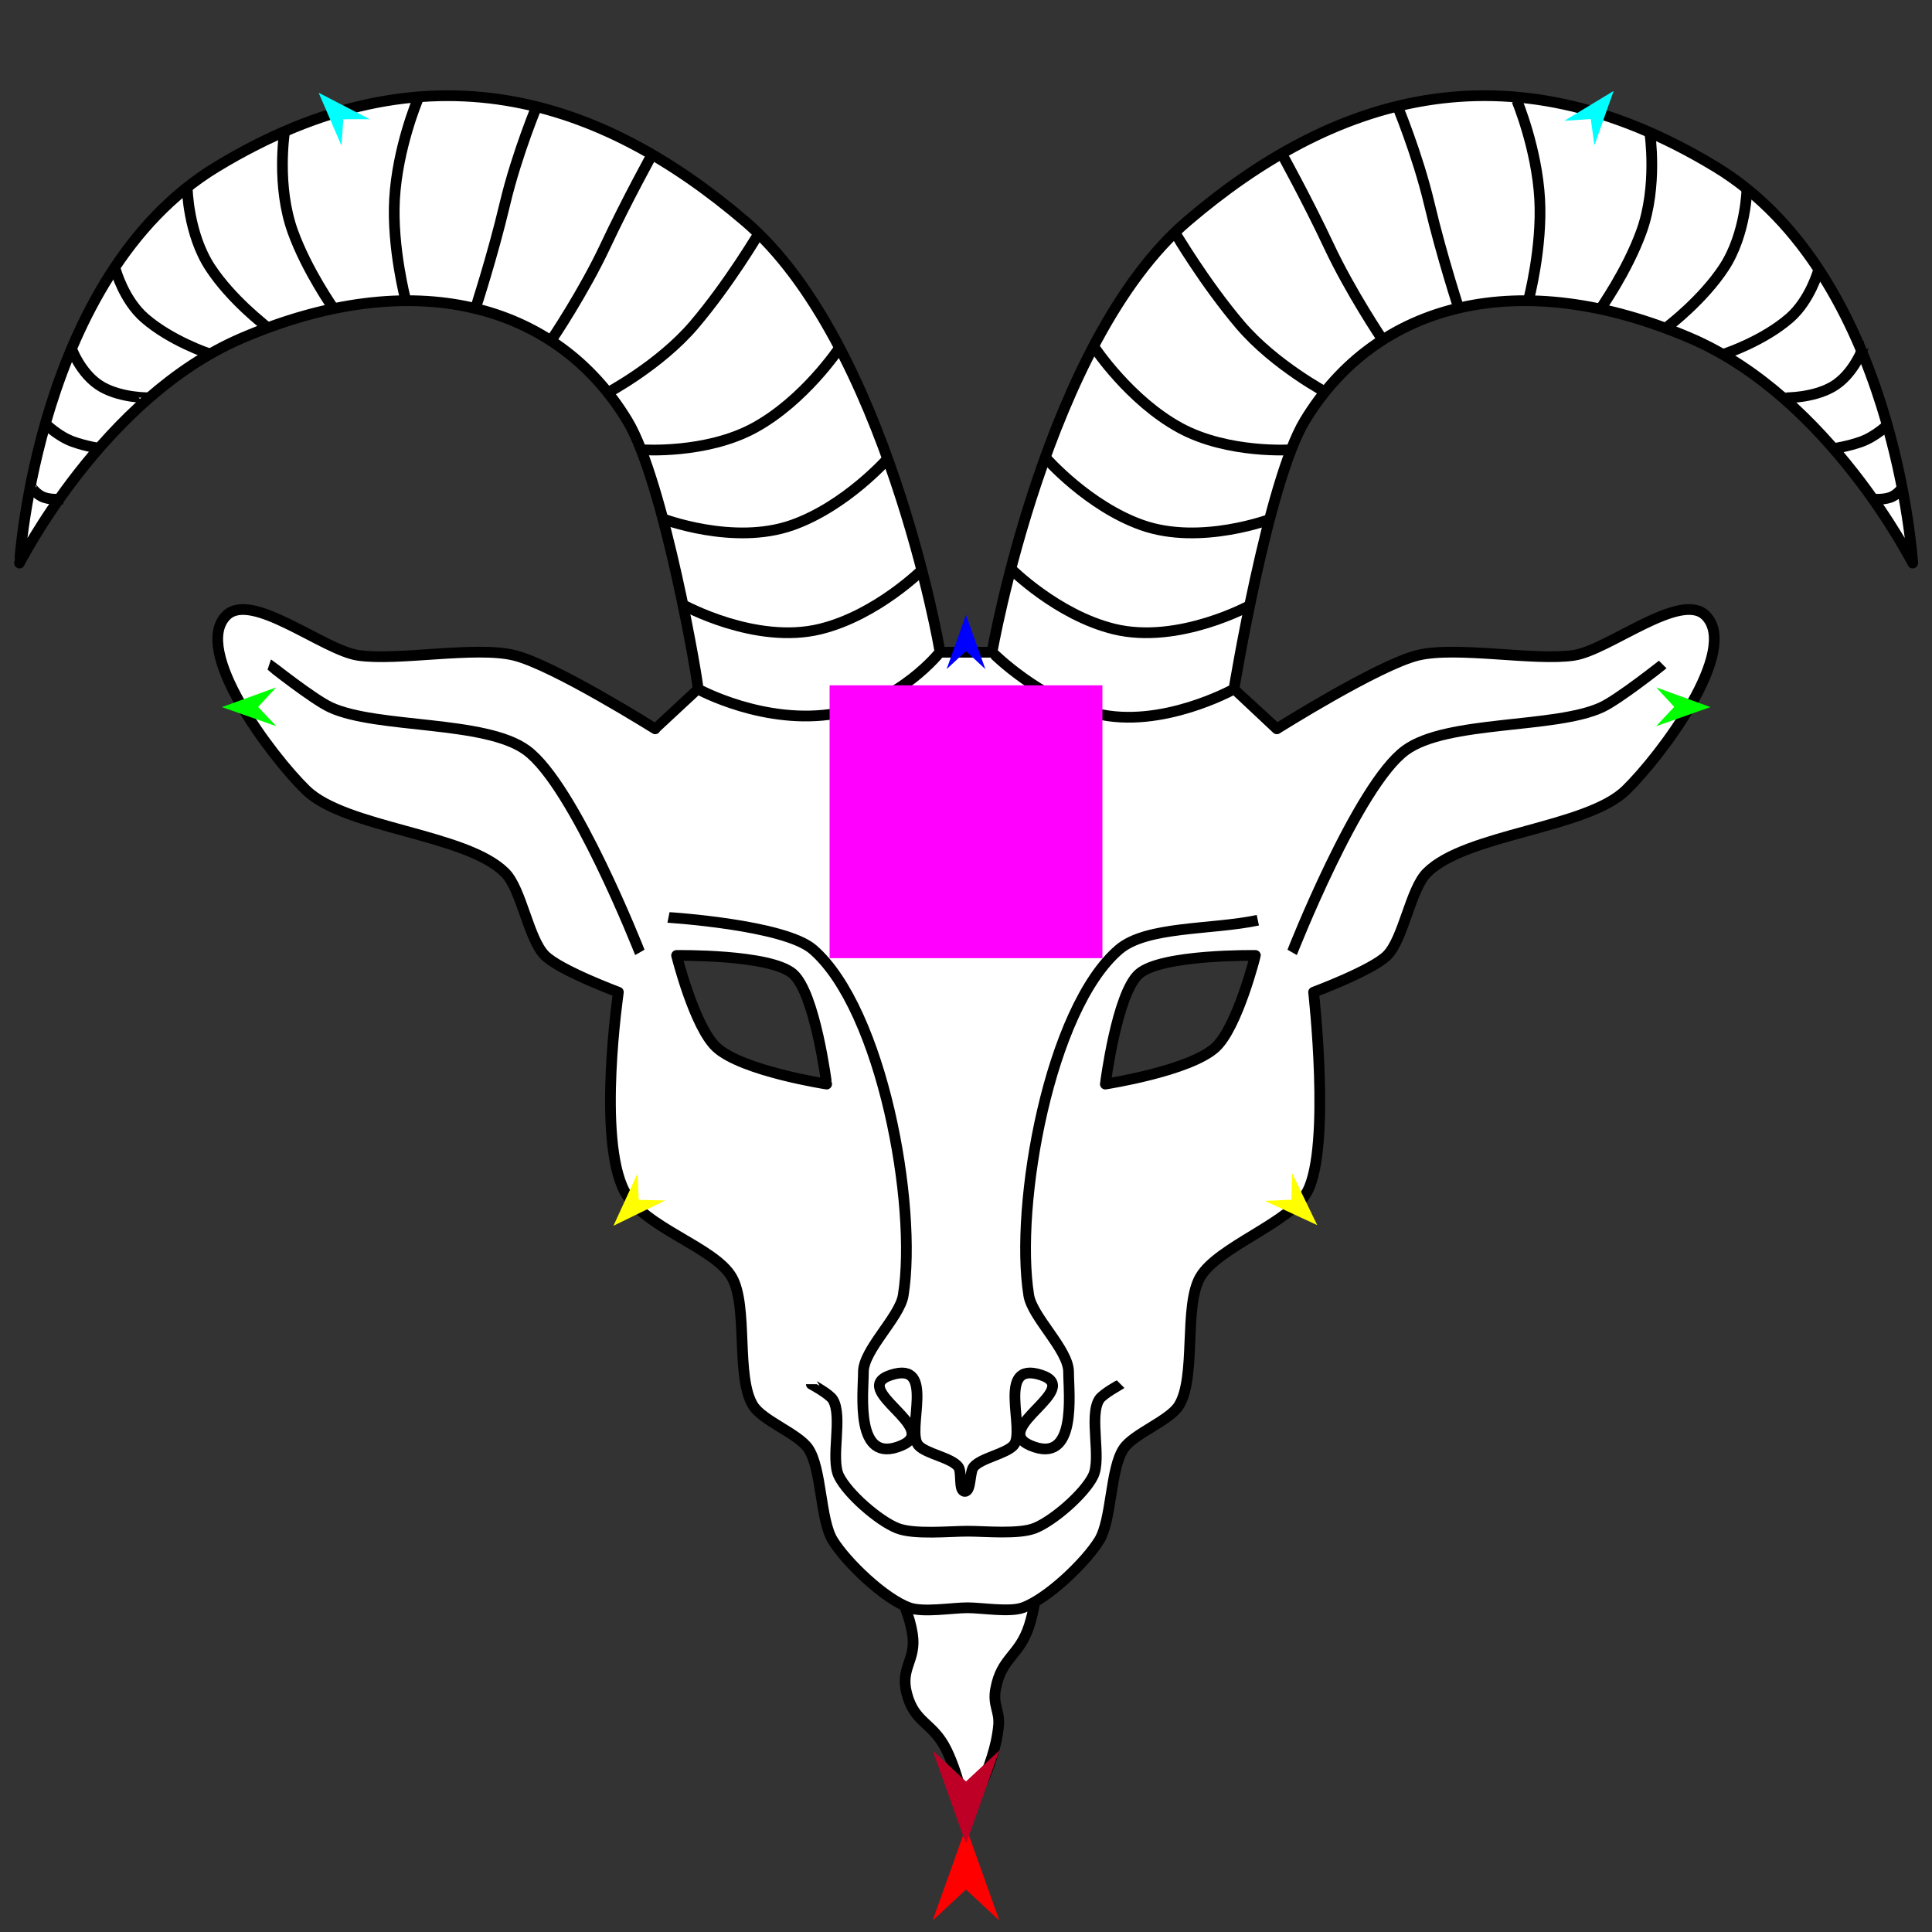 <?xml version="1.0" encoding="utf-8"?>
<!-- Generator: Moho 12.5 build 22414 -->
<!DOCTYPE svg PUBLIC "-//W3C//DTD SVG 1.1//EN" "http://www.w3.org/Graphics/SVG/1.1/DTD/svg11.dtd">
<svg version="1.1" id="Frame_0" xmlns="http://www.w3.org/2000/svg" xmlns:xlink="http://www.w3.org/1999/xlink" width="720px" height="720px">
<rect width="100%" height="100%" fill="#333333" stroke="none"/>
<g id="goat_head">
<g id="goat_head">
<path fill="#ffffff" fill-rule="evenodd" stroke="#000000" stroke-width="4" stroke-linejoin="round" d="M 328.362 582.058 C 328.364 582.060 338.114 596.000 340.064 609.022 C 341.534 618.838 335.412 621.374 337.906 631.072 C 340.813 642.377 347.632 641.717 352.752 652.208 C 357.659 662.261 359.998 675.873 359.999 675.876 C 360.000 675.872 370.845 658.615 372.150 642.900 C 372.591 637.591 369.926 635.452 371.035 629.458 C 373.235 617.559 379.858 617.316 383.568 605.797 C 387.006 595.125 387.001 581.227 387.001 581.227 C 387.001 581.227 328.368 582.057 328.362 582.058 Z"/>
<path fill="#ffffff" fill-rule="evenodd" stroke="none" d="M 277.564 82.383 C 330.059 127.159 350.370 242.100 350.297 243.076 C 350.299 243.076 369.698 243.076 369.700 243.076 C 369.707 243.060 389.796 127.427 442.513 82.383 C 495.560 37.058 560.847 14.536 639.416 62.223 C 706.298 102.817 712.795 209.818 712.803 209.833 C 712.794 209.824 681.676 148.196 630.022 126.035 C 566.331 98.710 512.879 112.776 486.237 156.832 C 472.558 179.453 459.866 256.761 459.864 256.771 C 459.865 256.773 475.840 271.607 475.842 271.609 C 475.847 271.606 513.631 247.818 528.342 244.217 C 542.802 240.678 571.827 246.422 586.549 244.217 C 599.518 242.275 626.302 220.160 635.626 229.380 C 648.629 242.239 619.044 281.667 605.951 294.435 C 591.242 308.779 546.248 310.677 531.766 325.250 C 525.601 331.455 523.091 349.857 516.929 356.066 C 511.411 361.624 489.540 369.760 489.537 369.762 C 489.537 369.769 496.027 427.113 487.255 443.947 C 481.209 455.549 453.908 464.606 447.309 475.903 C 441.041 486.636 445.933 513.315 439.320 523.838 C 435.778 529.474 422.510 534.306 418.776 539.817 C 413.693 547.320 414.404 566.343 409.646 574.056 C 404.542 582.329 390.283 595.938 381.113 599.165 C 376.156 600.909 365.824 599.165 360.569 599.165 C 355.023 599.165 344.113 601.015 338.884 599.165 C 329.721 595.921 315.455 582.329 310.352 574.056 C 305.593 566.343 306.305 547.320 301.221 539.817 C 297.487 534.306 284.219 529.474 280.677 523.838 C 274.064 513.315 278.957 486.636 272.688 475.903 C 266.089 464.606 239.834 457.556 232.742 443.947 C 222.452 424.201 230.460 369.769 230.460 369.762 C 230.457 369.760 208.586 361.624 203.068 356.066 C 196.906 349.857 194.396 331.455 188.231 325.250 C 173.749 310.677 128.755 308.779 114.046 294.435 C 100.953 281.667 71.368 242.239 84.371 229.380 C 93.695 220.160 120.480 242.275 133.448 244.217 C 148.171 246.422 177.195 240.678 191.655 244.217 C 206.366 247.818 244.150 271.606 244.155 271.609 C 244.157 271.607 260.132 256.773 260.133 256.771 C 260.531 255.802 247.508 179.454 233.840 156.832 C 207.216 112.765 153.747 98.710 90.056 126.035 C 38.402 148.195 7.283 209.824 7.274 209.833 C 7.282 209.818 13.779 102.817 80.661 62.223 C 159.230 14.536 224.478 37.103 277.564 82.383 M 266.982 390.305 C 276.502 399.147 308.064 404.000 308.069 404.001 C 308.067 403.997 303.798 370.132 295.514 362.913 C 287.048 355.536 252.149 356.066 252.145 356.066 C 252.146 356.069 258.779 382.687 266.982 390.305 M 453.015 390.305 C 443.495 399.147 411.933 404.000 411.929 404.001 C 411.930 403.997 416.199 370.132 424.483 362.913 C 432.949 355.536 467.848 356.066 467.852 356.066 C 467.851 356.069 461.218 382.687 453.015 390.305 Z"/>
<path fill="none" stroke="#000000" stroke-width="4" stroke-linejoin="round" d="M 277.564 82.383 C 330.059 127.159 350.370 242.100 350.297 243.076 C 350.299 243.076 369.698 243.076 369.700 243.076 C 369.707 243.060 389.796 127.427 442.513 82.383 C 495.560 37.058 560.847 14.536 639.416 62.223 C 706.298 102.817 712.795 209.818 712.803 209.833 C 712.794 209.824 681.676 148.196 630.022 126.035 C 566.331 98.710 512.879 112.776 486.237 156.832 C 472.558 179.453 459.866 256.761 459.864 256.771 C 459.865 256.773 475.840 271.607 475.842 271.609 C 475.847 271.606 513.631 247.818 528.342 244.217 C 542.802 240.678 571.827 246.422 586.549 244.217 C 599.518 242.275 626.302 220.160 635.626 229.380 C 648.629 242.239 619.044 281.667 605.951 294.435 C 591.242 308.779 546.248 310.677 531.766 325.250 C 525.601 331.455 523.091 349.857 516.929 356.066 C 511.411 361.624 489.540 369.760 489.537 369.762 C 489.537 369.769 496.027 427.113 487.255 443.947 C 481.209 455.549 453.908 464.606 447.309 475.903 C 441.041 486.636 445.933 513.315 439.320 523.838 C 435.778 529.474 422.510 534.306 418.776 539.817 C 413.693 547.320 414.404 566.343 409.646 574.056 C 404.542 582.329 390.283 595.938 381.113 599.165 C 376.156 600.909 365.824 599.165 360.569 599.165 C 355.023 599.165 344.113 601.015 338.884 599.165 C 329.721 595.921 315.455 582.329 310.352 574.056 C 305.593 566.343 306.305 547.320 301.221 539.817 C 297.487 534.306 284.219 529.474 280.677 523.838 C 274.064 513.315 278.957 486.636 272.688 475.903 C 266.089 464.606 239.834 457.556 232.742 443.947 C 222.452 424.201 230.460 369.769 230.460 369.762 C 230.457 369.760 208.586 361.624 203.068 356.066 C 196.906 349.857 194.396 331.455 188.231 325.250 C 173.749 310.677 128.755 308.779 114.046 294.435 C 100.953 281.667 71.368 242.239 84.371 229.380 C 93.695 220.160 120.480 242.275 133.448 244.217 C 148.171 246.422 177.195 240.678 191.655 244.217 C 206.366 247.818 244.150 271.606 244.155 271.609 C 244.157 271.607 260.132 256.773 260.133 256.771 C 260.531 255.802 247.508 179.454 233.840 156.832 C 207.216 112.765 153.747 98.710 90.056 126.035 C 38.402 148.195 7.283 209.824 7.274 209.833 C 7.282 209.818 13.779 102.817 80.661 62.223 C 159.230 14.536 224.478 37.103 277.564 82.383 M 416.999 353.863 C 427.272 345.060 451.504 346.587 468.756 342.949 M 383.396 482.751 C 377.995 449.116 391.130 376.028 416.999 353.863 M 398.232 511.284 C 398.249 503.059 384.700 490.872 383.396 482.751 M 383.999 538.675 C 401.600 546.217 398.217 519.179 398.232 511.284 M 387.961 512.425 C 404.061 517.669 368.862 532.189 383.999 538.675 M 377.689 538.675 C 382.568 533.368 370.866 506.858 387.961 512.425 M 362.852 546.665 C 365.605 543.349 374.772 541.848 377.689 538.675 M 359.522 555.795 C 362.003 555.937 361.264 548.577 362.852 546.665 M 357.146 546.665 C 358.589 548.599 357.113 555.658 359.522 555.795 M 342.308 538.675 C 345.225 541.848 354.568 543.211 357.146 546.665 M 332.036 512.425 C 349.132 506.858 337.429 533.368 342.308 538.675 M 335.998 538.675 C 351.135 532.189 315.937 517.669 332.036 512.425 M 321.765 511.284 C 321.780 519.179 318.397 546.217 335.998 538.675 M 336.602 482.751 C 335.298 490.872 321.749 503.059 321.765 511.284 M 302.999 353.863 C 328.689 376.235 342.003 449.116 336.602 482.751 M 249.124 341.908 C 249.130 341.909 292.355 344.594 302.999 353.863 M 311.493 265.902 C 335.566 261.744 350.244 243.069 350.248 243.066 M 260.291 256.879 C 260.296 256.880 285.075 270.465 311.493 265.902 M 266.982 390.305 C 276.502 399.147 308.064 404.000 308.069 404.001 C 308.067 403.997 303.798 370.132 295.514 362.913 C 287.048 355.536 252.149 356.066 252.145 356.066 C 252.146 356.069 258.779 382.687 266.982 390.305 M 408.504 265.902 C 387.373 260.706 370.153 243.468 370.149 243.466 M 459.706 256.879 C 459.701 256.880 432.705 271.852 408.504 265.902 M 453.015 390.305 C 443.495 399.147 411.933 404.000 411.929 404.001 C 411.930 403.997 416.199 370.132 424.483 362.913 C 432.949 355.536 467.848 356.066 467.852 356.066 C 467.851 356.069 461.218 382.687 453.015 390.305 "/>
<path fill="none" stroke="#000000" stroke-width="4" stroke-linejoin="round" d="M 302.363 515.849 C 302.363 515.850 309.016 519.429 310.352 521.556 C 314.244 527.756 309.386 543.528 312.634 550.089 C 315.936 556.758 327.416 566.710 334.319 569.491 C 340.552 572.002 353.849 570.640 360.569 570.632 C 366.998 570.624 379.714 571.890 385.678 569.491 C 392.582 566.714 404.061 556.758 407.363 550.089 C 410.611 543.528 405.753 527.756 409.646 521.556 C 410.981 519.429 417.634 515.850 417.635 515.849 M 238.449 354.924 C 238.445 354.916 214.052 292.630 196.220 279.598 C 180.781 268.314 140.548 271.615 123.176 263.619 C 116.703 260.640 100.353 247.642 100.350 247.641 M 481.548 354.924 C 481.553 354.916 505.946 292.630 523.777 279.598 C 539.216 268.314 579.449 271.615 596.821 263.619 C 603.294 260.640 619.645 247.642 619.647 247.641 "/>
<path fill="none" stroke="#000000" stroke-width="4" stroke-linejoin="round" d="M 466.297 225.389 C 466.292 225.390 439.296 240.362 415.095 234.412 C 393.964 229.216 376.744 211.978 376.740 211.976 "/>
<path fill="none" stroke="#000000" stroke-width="4" stroke-linejoin="round" d="M 474.184 193.211 C 474.180 193.211 447.550 203.479 425.549 195.679 C 405.540 188.585 389.980 170.906 389.977 170.903 "/>
<path fill="none" stroke="#000000" stroke-width="4" stroke-linejoin="round" d="M 481.312 167.617 C 481.308 167.616 457.752 169.250 439.773 159.472 C 421.004 149.264 407.968 129.616 407.965 129.613 "/>
<path fill="none" stroke="#000000" stroke-width="4" stroke-linejoin="round" d="M 494.973 146.688 C 494.970 146.686 475.041 136.233 462.100 120.978 C 449.004 105.540 438.219 87.242 438.216 87.238 "/>
<path fill="none" stroke="#000000" stroke-width="4" stroke-linejoin="round" d="M 515.174 126.484 C 515.172 126.481 503.403 109.070 495.235 91.652 C 487.116 74.342 477.448 56.902 477.447 56.898 "/>
<path fill="none" stroke="#000000" stroke-width="4" stroke-linejoin="round" d="M 543.735 115.205 C 543.734 115.201 537.296 95.535 532.691 76.077 C 528.202 57.108 520.259 38.268 520.258 38.264 "/>
<path fill="none" stroke="#000000" stroke-width="4" stroke-linejoin="round" d="M 569.625 111.876 C 569.625 111.872 574.810 92.337 573.796 74.191 C 572.733 55.158 565.247 37.374 565.246 37.371 "/>
<path fill="none" stroke="#000000" stroke-width="4" stroke-linejoin="round" d="M 596.453 115.075 C 596.454 115.072 606.410 100.988 611.716 86.307 C 617.850 69.337 614.845 49.597 614.845 49.593 "/>
<path fill="none" stroke="#000000" stroke-width="4" stroke-linejoin="round" d="M 621.800 121.463 C 621.802 121.461 634.615 111.726 642.508 99.670 C 650.708 87.145 651.039 70.318 651.040 70.315 "/>
<path fill="none" stroke="#000000" stroke-width="4" stroke-linejoin="round" d="M 643.132 131.720 C 643.134 131.718 657.111 127.090 666.960 118.516 C 674.656 111.816 677.717 100.674 677.719 100.672 "/>
<path fill="none" stroke="#000000" stroke-width="4" stroke-linejoin="round" d="M 665.485 148.225 C 665.487 148.224 675.291 148.381 682.685 144.272 C 690.992 139.656 694.577 128.939 694.578 128.938 "/>
<path fill="none" stroke="#000000" stroke-width="4" stroke-linejoin="round" d="M 683.120 167.201 C 683.121 167.200 688.812 166.368 693.736 164.568 C 699.219 162.564 703.728 158.072 703.729 158.071 "/>
<path fill="none" stroke="#000000" stroke-width="4" stroke-linejoin="round" d="M 697.430 185.931 C 697.431 185.931 701.225 186.459 704.398 185.383 C 707.257 184.414 709.178 181.493 709.179 181.492 "/>
<path fill="none" stroke="#000000" stroke-width="4" stroke-linejoin="round" d="M 254.534 225.389 C 254.539 225.390 281.536 240.362 305.737 234.412 C 326.868 229.216 344.088 211.978 344.091 211.976 "/>
<path fill="none" stroke="#000000" stroke-width="4" stroke-linejoin="round" d="M 246.647 193.211 C 246.652 193.211 273.281 203.479 295.282 195.679 C 315.291 188.585 330.851 170.906 330.855 170.903 "/>
<path fill="none" stroke="#000000" stroke-width="4" stroke-linejoin="round" d="M 239.520 167.617 C 239.524 167.616 263.079 169.250 281.059 159.472 C 299.828 149.264 312.864 129.616 312.867 129.613 "/>
<path fill="none" stroke="#000000" stroke-width="4" stroke-linejoin="round" d="M 225.858 146.688 C 225.862 146.686 245.791 136.233 258.732 120.978 C 271.827 105.540 282.613 87.242 282.615 87.238 "/>
<path fill="none" stroke="#000000" stroke-width="4" stroke-linejoin="round" d="M 205.658 126.484 C 205.660 126.480 217.428 109.070 225.597 91.652 C 233.716 74.342 243.383 56.902 243.385 56.898 "/>
<path fill="none" stroke="#000000" stroke-width="4" stroke-linejoin="round" d="M 177.097 115.205 C 177.098 115.201 183.536 95.534 188.140 76.077 C 192.630 57.108 200.573 38.268 200.574 38.264 "/>
<path fill="none" stroke="#000000" stroke-width="4" stroke-linejoin="round" d="M 151.206 111.876 C 151.206 111.872 146.022 92.337 147.036 74.191 C 148.099 55.158 155.585 37.375 155.586 37.371 "/>
<path fill="none" stroke="#000000" stroke-width="4" stroke-linejoin="round" d="M 124.379 115.074 C 124.378 115.072 114.422 100.988 109.116 86.307 C 102.982 69.337 105.986 49.597 105.986 49.594 "/>
<path fill="none" stroke="#000000" stroke-width="4" stroke-linejoin="round" d="M 99.031 121.463 C 99.029 121.460 86.216 111.726 78.324 99.670 C 70.123 87.145 69.793 70.318 69.792 70.315 "/>
<path fill="none" stroke="#000000" stroke-width="4" stroke-linejoin="round" d="M 77.700 131.720 C 77.697 131.718 63.720 127.090 53.872 118.516 C 46.176 111.816 43.114 100.674 43.113 100.672 "/>
<path fill="none" stroke="#000000" stroke-width="4" stroke-linejoin="round" d="M 55.346 148.225 C 55.345 148.224 45.540 148.381 38.146 144.272 C 29.839 139.656 26.255 128.939 26.254 128.938 "/>
<path fill="none" stroke="#000000" stroke-width="4" stroke-linejoin="round" d="M 37.711 167.201 C 37.710 167.200 32.019 166.368 27.095 164.568 C 21.613 162.564 17.103 158.072 17.102 158.071 "/>
<path fill="none" stroke="#000000" stroke-width="4" stroke-linejoin="round" d="M 23.401 185.931 C 23.401 185.931 19.607 186.459 16.434 185.383 C 13.575 184.414 11.653 181.493 11.653 181.492 "/>
</g>
<g id="specs_2">
<path fill="#ff00ff" fill-rule="evenodd" stroke="none" d="M 309.164 357.079 C 309.174 357.079 410.826 357.079 410.836 357.079 C 410.836 357.069 410.836 255.417 410.836 255.407 C 410.826 255.407 309.174 255.407 309.164 255.407 C 309.164 255.417 309.164 357.069 309.164 357.079 Z"/>
<path fill="#ff0000" fill-rule="evenodd" stroke="none" d="M 360.000 680.931 C 360.001 680.934 372.432 715.740 372.433 715.743 C 372.432 715.742 360.001 704.176 360.000 704.175 C 359.999 704.176 347.568 715.742 347.567 715.743 C 347.568 715.740 359.999 680.934 360.000 680.931 Z"/>
<path fill="#0000ff" fill-rule="evenodd" stroke="none" d="M 360.000 229.156 C 360.001 229.158 367.221 249.376 367.222 249.378 C 367.221 249.377 360.001 242.659 360.000 242.659 C 359.999 242.659 352.779 249.377 352.778 249.378 C 352.779 249.376 359.999 229.158 360.000 229.156 Z"/>
<path fill="#00ff00" fill-rule="evenodd" stroke="none" d="M 82.700 263.513 C 82.702 263.512 102.884 256.189 102.886 256.188 C 102.885 256.189 96.203 263.444 96.203 263.445 C 96.203 263.445 102.958 270.632 102.958 270.633 C 102.956 270.632 82.702 263.513 82.700 263.513 Z"/>
<path fill="#ffff00" fill-rule="evenodd" stroke="none" d="M 228.613 456.808 C 228.613 456.806 237.574 437.297 237.575 437.295 C 237.575 437.296 238.047 447.147 238.047 447.148 C 238.048 447.148 247.908 447.387 247.908 447.387 C 247.907 447.388 228.615 456.807 228.613 456.808 Z"/>
<path fill="#ffff00" fill-rule="evenodd" stroke="none" d="M 490.890 456.569 C 490.889 456.567 481.539 437.241 481.539 437.239 C 481.538 437.240 481.264 447.099 481.264 447.100 C 481.263 447.100 471.410 447.537 471.409 447.537 C 471.411 447.538 490.888 456.568 490.890 456.569 Z"/>
<path fill="#00ff00" fill-rule="evenodd" stroke="none" d="M 637.435 263.513 C 637.433 263.512 617.252 256.189 617.250 256.188 C 617.250 256.189 623.932 263.444 623.933 263.445 C 623.932 263.445 617.177 270.632 617.177 270.633 C 617.179 270.632 637.433 263.513 637.435 263.513 Z"/>
<path fill="#00ffff" fill-rule="evenodd" stroke="none" d="M 601.361 33.891 C 601.361 33.893 594.193 54.130 594.193 54.132 C 594.193 54.131 592.835 44.362 592.835 44.361 C 592.834 44.361 582.993 45.011 582.992 45.011 C 582.994 45.010 601.359 33.892 601.361 33.891 Z"/>
<path fill="#00ffff" fill-rule="evenodd" stroke="none" d="M 118.750 34.562 C 118.751 34.564 127.252 54.278 127.253 54.280 C 127.253 54.279 127.956 44.441 127.956 44.440 C 127.957 44.440 137.819 44.432 137.820 44.432 C 137.818 44.431 118.752 34.563 118.750 34.562 Z"/>
<path fill="#be0027" fill-rule="evenodd" stroke="none" d="M 360.000 687.143 C 360.001 687.140 372.432 652.334 372.433 652.330 C 372.432 652.332 360.001 663.897 360.000 663.899 C 359.999 663.897 347.568 652.332 347.567 652.330 C 347.568 652.334 359.999 687.140 360.000 687.143 Z"/>
</g>
</g>
</svg>
